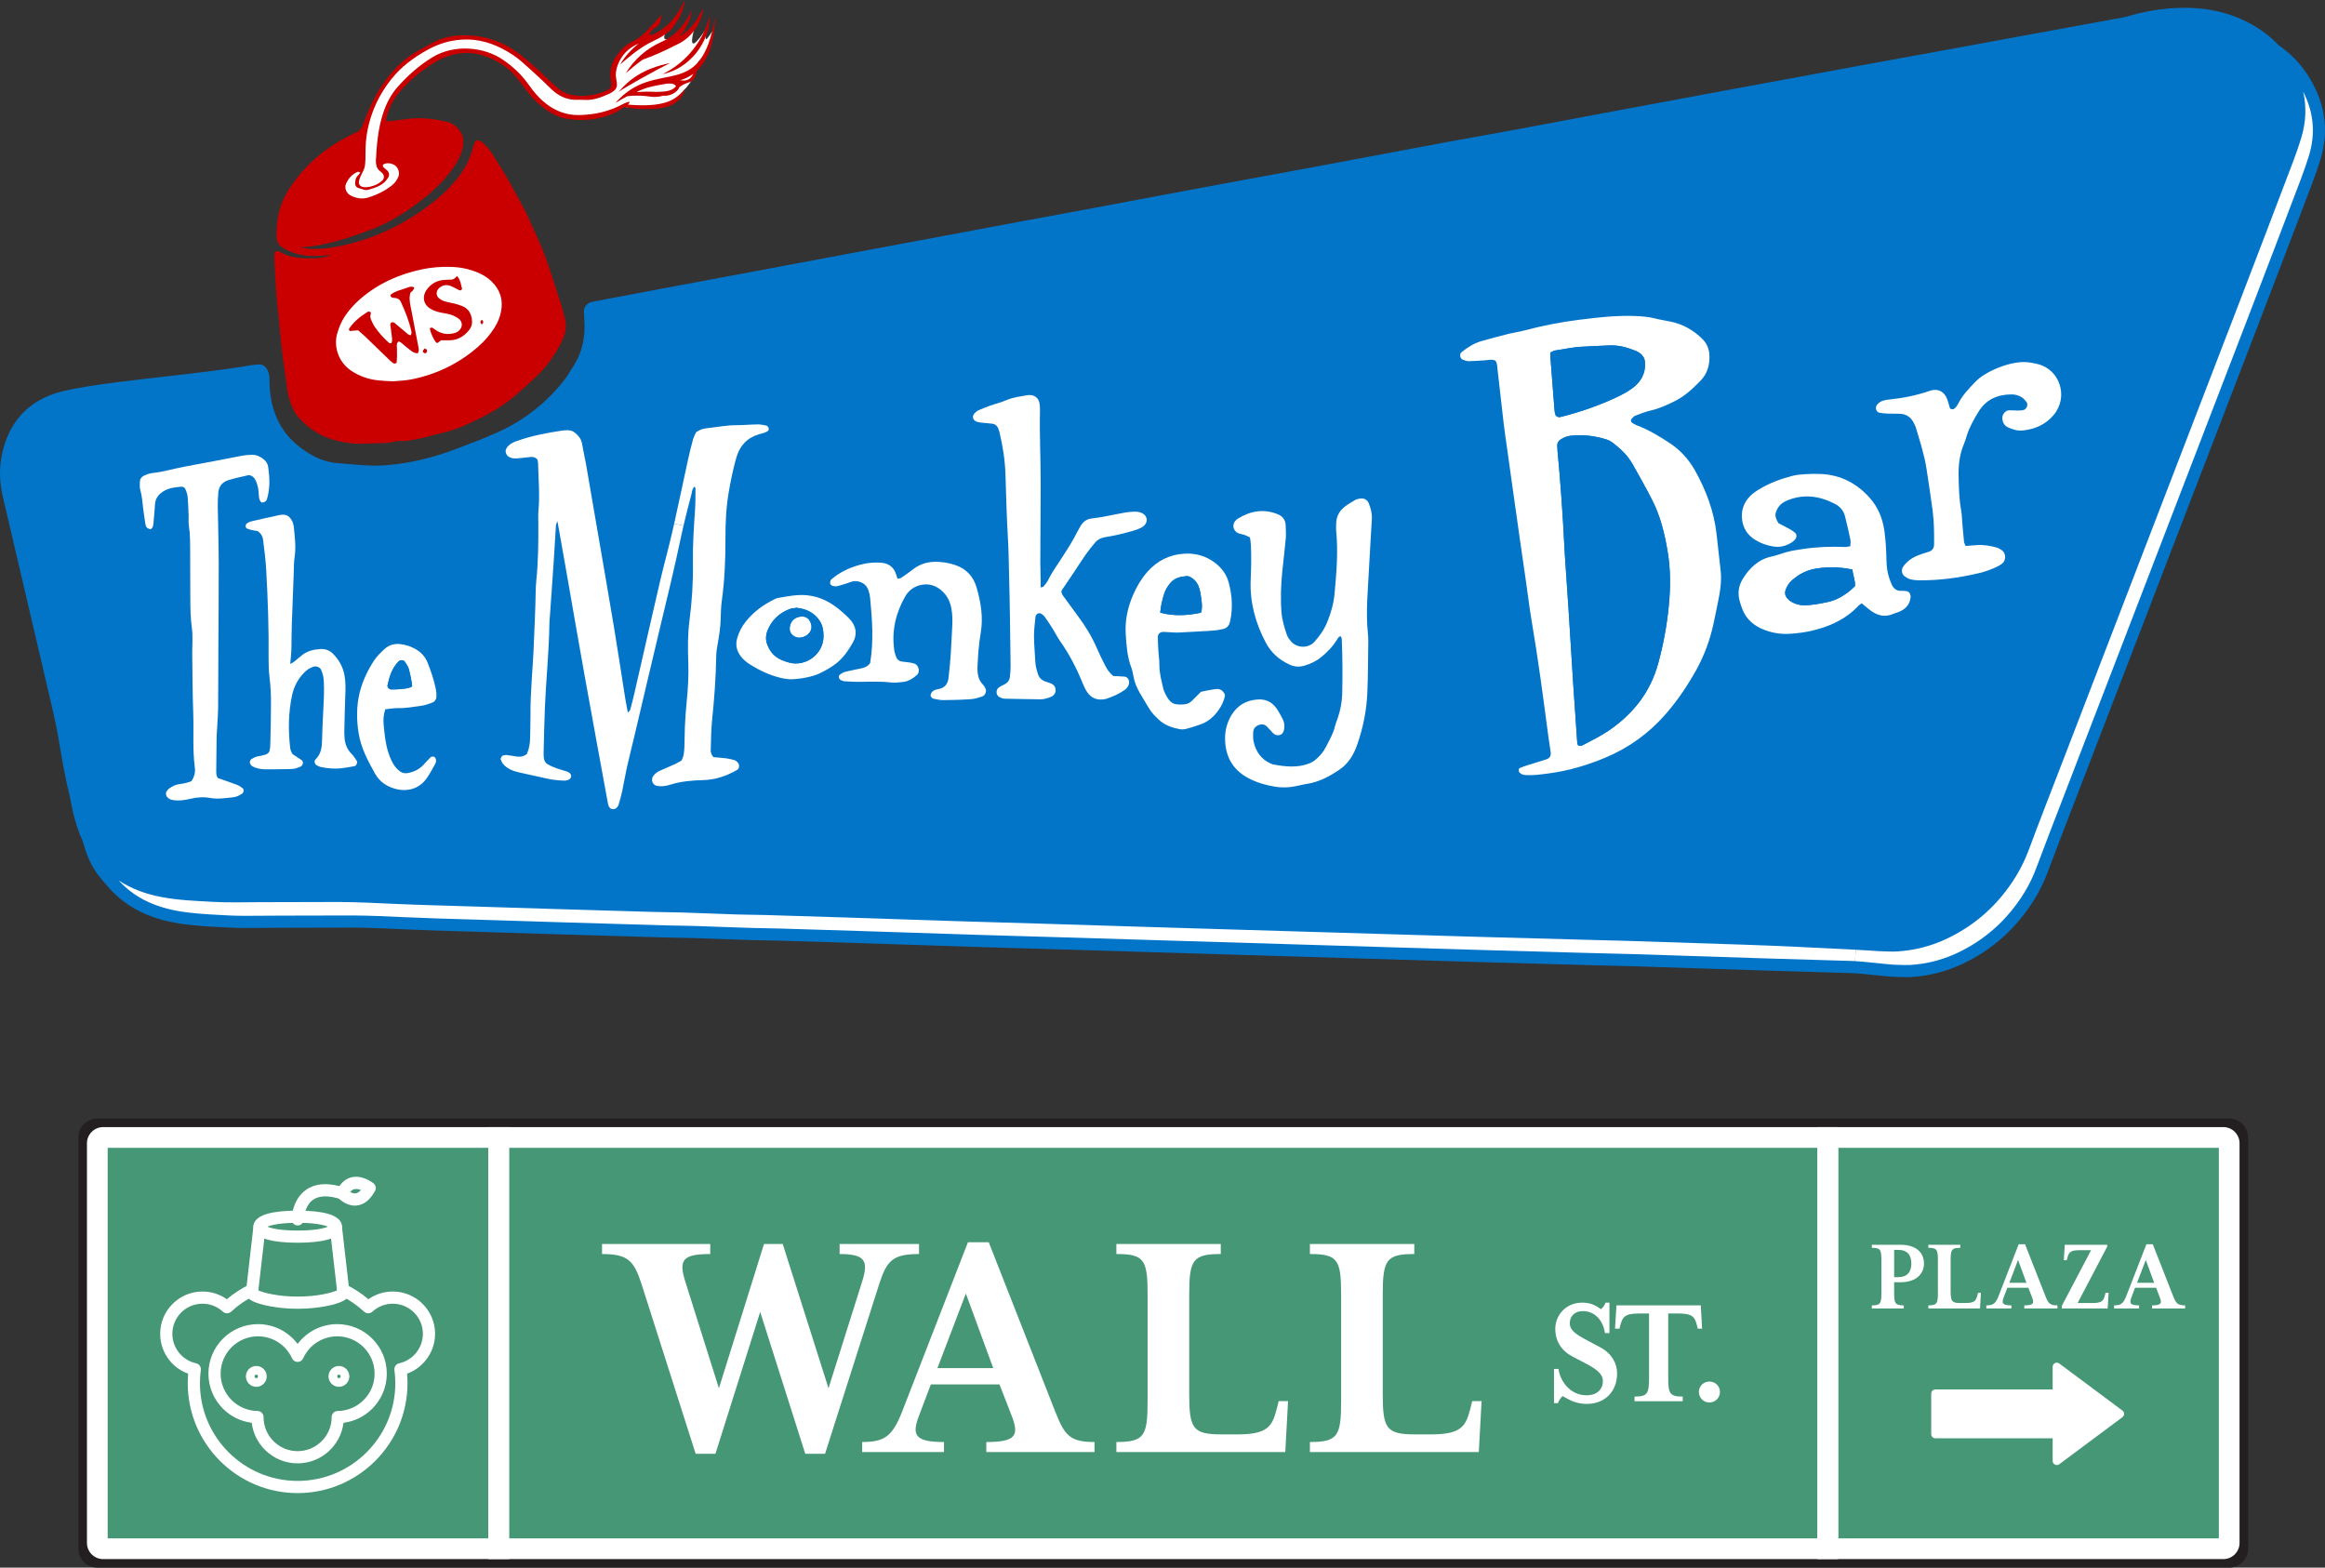 <?xml version="1.0" encoding="UTF-8"?>
<svg id="a" data-name="Layer 1" xmlns="http://www.w3.org/2000/svg" width="3840.031" height="2589.135" xmlns:xlink="http://www.w3.org/1999/xlink" viewBox="0 0 3840.031 2589.135">
  <rect x="0" y="0" width="3840.031" height="2589.135" fill="#333333" stroke="none"/>
  <defs>
    <style>
      .l {
        fill: none;
      }

      .l, .m, .n, .o, .p, .q {
        stroke-width: 0px;
      }

      .r {
        clip-path: url(#k);
      }

      .s {
        clip-path: url(#i);
      }

      .t {
        clip-path: url(#h);
      }

      .u {
        clip-path: url(#j);
      }

      .v {
        clip-path: url(#g);
      }

      .w {
        clip-path: url(#e);
      }

      .x {
        clip-path: url(#f);
      }

      .y {
        clip-path: url(#d);
      }

      .z {
        clip-path: url(#b);
      }

      .aa {
        clip-path: url(#c);
      }

      .m {
        fill: #459776;
      }

      .n {
        fill: #231f20;
      }

      .o {
        fill: #ca0000;
      }

      .p {
        fill: #fff;
      }

      .q {
        fill: #0375c9;
      }
    </style>
    <clipPath id="b">
      <rect class="l" x="129.501" y="1847.422" width="3583.525" height="741.706"/>
    </clipPath>
    <clipPath id="c">
      <rect class="l" x="264.534" y="1943.563" width="454.059" height="522.441"/>
    </clipPath>
    <clipPath id="d">
      <rect class="l" x="1.26" width="3838.764" height="1613.927"/>
    </clipPath>
    <clipPath id="e">
      <rect class="l" x="196.2" y="151.495" width="3623.825" height="1442.385"/>
    </clipPath>
    <clipPath id="f">
      <rect class="l" x="230.834" y="652.474" width="2035.034" height="684.018"/>
    </clipPath>
    <clipPath id="g">
      <rect class="l" x="2411.643" y="521.692" width="992.714" height="758.594"/>
    </clipPath>
    <clipPath id="h">
      <rect class="l" x="1.26" width="3838.764" height="1613.927"/>
    </clipPath>
    <clipPath id="i">
      <rect class="l" x="570.408" y="269.599" width="88.545" height="58.156"/>
    </clipPath>
    <clipPath id="j">
      <rect class="l" x="554.901" y="440.653" width="273.816" height="189.123"/>
    </clipPath>
    <clipPath id="k">
      <rect class="l" x="1.26" width="3838.764" height="1613.927"/>
    </clipPath>
  </defs>
  <rect class="m" x="156.992" y="1889.974" width="3521.077" height="671.422"/>
  <g class="z">
    <path class="n" d="m3681.796,2557.908H160.725v-679.258h3521.07v679.258Zm0-710.486H160.725c-17.245,0-31.227,13.983-31.227,31.227v679.258c0,17.245,13.982,31.227,31.227,31.227h3521.07c17.245,0,31.227-13.983,31.227-31.227v-679.258c0-17.245-13.983-31.227-31.227-31.227"/>
    <path class="p" d="m3672.182,2575.009h-670.409v-713.467h670.409c14.729,0,26.713,11.989,26.713,26.726v660.028c0,14.729-11.983,26.713-26.713,26.713Zm-636.2-34.209h628.704v-645.049h-628.704v645.049Z"/>
    <path class="p" d="m3035.981,2575.009H806.543v-713.465h2229.438v713.465Zm-2195.23-34.207h2161.022v-645.051H840.751v645.051Z"/>
    <path class="p" d="m840.751,2575.009H170.341c-14.729,0-26.712-11.983-26.712-26.713v-660.028c0-14.736,11.983-26.726,26.712-26.726h670.409v713.467Zm-662.913-34.209h628.705v-645.049H177.837v645.049Z"/>
    <path class="p" d="m3390.207,2257.453v37.388h-193.731c-3.77,0-6.84,3.063-6.84,6.84v66.953c0,3.77,3.07,6.833,6.84,6.833h193.731v37.388c0,5.632,6.408,8.839,10.92,5.48l104.307-77.694c3.66-2.74,3.66-8.234,0-10.975l-104.307-77.694c-4.512-3.358-10.92-.144-10.92,5.48"/>
    <path class="p" d="m3532.984,2155.959c-14.553,0-16.482-3.331-12.63-13.33l5.961-15.775h34.71l6.14,15.775c3.86,9.999,2.287,13.33-12.802,13.33v5.082h54.702v-5.082c-12.273,0-15.075-3.159-19.807-15.246l-33.665-85.737h-10.521l-33.308,85.737c-4.904,12.451-8.935,15.246-20.15,15.246v5.082h41.371v-5.082Zm11.036-75.03l13.852,37.697h-28.227l14.374-37.697Z"/>
    <path class="p" d="m3482.635,2135.274h-5.089l-.879,3.503c-2.273,8.763-4.196,13.323-20.329,13.323h-24.895l48.912-93.264v-2.981h-70.126l-1.573,25.596h4.91l.872-3.509c2.28-8.763,4.21-13.145,20.335-13.145h18.934l-48.39,92.041v4.196h75.737l1.58-25.761Z"/>
    <path class="p" d="m3322.03,2155.959c-14.553,0-16.482-3.331-12.63-13.33l5.961-15.775h34.71l6.133,15.775c3.867,9.999,2.28,13.33-12.794,13.33v5.082h54.701v-5.082c-12.273,0-15.075-3.159-19.807-15.246l-33.666-85.737h-10.521l-33.308,85.737c-4.904,12.451-8.935,15.246-20.15,15.246v5.082h41.371v-5.082Zm11.036-75.03l13.852,37.697h-28.226l14.374-37.697Z"/>
    <path class="p" d="m3271.68,2135.274h-4.739l-.872,3.503c-2.28,8.763-4.031,13.323-19.82,13.323h-8.228c-14.553,0-16.311-2.974-16.311-20.5v-50.32c0-17.533,1.93-20.349,15.954-20.349v-5.075h-52.765v5.075c14.017,0,15.775,2.816,15.775,20.349v54.166c0,17.526-1.758,20.507-15.775,20.507v5.082h85.373l1.408-25.761Z"/>
    <path class="p" d="m3144.377,2155.96c-14.024,0-15.954-2.987-15.954-20.521v-17.698h10.693c25.067,0,38.562-13.33,38.562-30.857,0-18.577-13.495-31.021-38.912-31.021h-47.154v5.068c14.017,0,15.768,2.816,15.768,20.342v54.166c0,17.533-1.751,20.521-15.768,20.521v5.082h52.765v-5.082Zm-15.954-91.684h6.669c15.246,0,21.729,8.935,21.729,22.609s-6.483,22.437-21.729,22.437h-6.669v-45.045Z"/>
  </g>
  <g>
    <path class="p" d="m2620.705,2318.706c-21.107,0-32.453-9.498-39.84-12.929-3.166,2.639-6.597,7.916-7.651,11.609h-6.597v-56.462h7.388c3.166,21.899,20.58,43.534,46.172,43.534,17.678,0,27.176-9.763,27.176-23.746,0-13.191-15.039-21.898-29.286-29.286l-21.107-11.081c-17.677-9.234-28.23-25.064-28.23-45.645,0-22.426,17.413-43.27,44.589-43.27,14.247,0,22.954,5.013,30.869,10.817,3.166-2.639,5.805-5.805,7.651-10.817h6.332v50.394h-7.388c-2.902-20.052-15.566-36.41-36.938-36.41-12.137,0-21.107,7.915-21.107,19.788,0,12.137,9.763,18.469,30.605,29.55l19.788,10.554c18.732,10.026,27.703,26.12,27.703,43.006,0,29.022-19.26,50.394-50.129,50.394Z"/>
    <path class="p" d="m2804.074,2194.437l-1.319-5.276c-3.43-13.192-6.332-19.788-30.342-19.788h-17.149v106.327c0,26.384,2.902,30.869,24.01,30.869v7.651h-79.68v-7.651c21.107,0,24.009-4.485,24.009-30.869v-106.327h-17.149c-23.745,0-26.911,6.596-30.342,19.788l-1.318,5.276h-7.388l2.374-38.521h139.308l2.11,38.521h-7.123Z"/>
    <path class="p" d="m2823.335,2316.331c-9.762,0-17.413-7.651-17.413-17.413,0-9.498,7.651-17.149,17.413-17.149,9.763,0,17.414,7.651,17.414,17.149,0,9.762-7.651,17.413-17.414,17.413Z"/>
  </g>
  <path class="p" d="m1452.03,2121.002l-89.362,280.114h-32.651l-74.468-234.288-73.895,234.288h-32.651l-89.361-280.114c-12.603-38.952-22.34-49.836-65.303-49.836v-16.612h178.723v16.612c-45.254,0-52.127,9.738-41.817,43.535l56.138,178.15,74.468-238.298h30.933l75.614,238.298,56.137-178.15c9.738-32.079,4.583-43.535-37.807-43.535v-16.612h131.178v16.612c-43.535,0-53.273,10.884-65.875,49.836Z"/>
  <path class="p" d="m1629.027,2398.252v-16.612c49.263,0,54.419-10.884,41.816-43.535l-20.049-51.555h-113.42l-19.476,51.555c-12.603,32.651-6.301,43.535,41.244,43.535v16.612h-135.188v-16.612c36.661,0,49.836-9.165,65.875-49.836l108.838-280.114h34.37l109.983,280.114c15.466,39.525,24.632,49.836,64.73,49.836v16.612h-178.723Zm-33.797-261.783l-46.972,123.158h92.226l-45.253-123.158Z"/>
  <path class="p" d="m2122.807,2398.252h-278.969v-16.612c45.827,0,51.555-9.738,51.555-67.021v-177.005c0-57.283-5.728-66.448-51.555-66.448v-16.612h172.422v16.612c-45.826,0-52.127,9.165-52.127,66.448v164.402c0,57.283,5.728,67.021,53.272,67.021h26.924c51.555,0,57.282-14.895,64.729-43.535l2.864-11.457h15.466l-4.582,84.206Z"/>
  <path class="p" d="m2442.44,2398.252h-278.969v-16.612c45.826,0,51.555-9.738,51.555-67.021v-177.005c0-57.283-5.729-66.448-51.555-66.448v-16.612h172.422v16.612c-45.826,0-52.127,9.165-52.127,66.448v164.402c0,57.283,5.728,67.021,53.272,67.021h26.924c51.555,0,57.282-14.895,64.729-43.535l2.864-11.457h15.466l-4.582,84.206Z"/>
  <g class="aa">
    <path class="p" d="m491.559,2466.006c-100.061,0-181.465-81.408-181.465-181.473,0-5.185.227-10.465.678-15.777-11.87-4.269-22.5-11.75-30.546-21.62-10.124-12.417-15.699-28.109-15.699-44.185,0-38.539,31.356-69.893,69.899-69.893,14.515,0,28.496,4.471,40.208,12.733,11.498-9.701,24.142-17.915,37.688-24.473,5.006-2.425,11.026-.331,13.449,4.675,2.423,5.005.33,11.026-4.675,13.449-14.361,6.952-27.581,16-39.293,26.893-3.853,3.585-9.815,3.595-13.684.028-9.205-8.492-21.17-13.169-33.692-13.169-27.439,0-49.764,22.32-49.764,49.756,0,23.294,16.46,43.749,39.139,48.637,5.118,1.103,8.536,5.943,7.864,11.135-.952,7.352-1.435,14.69-1.435,21.811,0,88.961,72.372,161.336,161.33,161.336,88.961,0,161.337-72.375,161.337-161.336,0-7.133-.485-14.469-1.44-21.803-.676-5.186,2.731-10.026,7.842-11.139,22.694-4.939,39.166-25.396,39.166-48.641,0-27.436-22.327-49.756-49.771-49.756-12.476,0-24.445,4.682-33.703,13.184-3.867,3.554-9.816,3.534-13.663-.039-11.657-10.831-24.796-19.849-39.054-26.8-4.998-2.438-7.074-8.464-4.637-13.462,2.438-4.999,8.463-7.074,13.462-4.638,13.431,6.549,25.978,14.725,37.401,24.362,11.741-8.27,25.719-12.744,40.193-12.744,38.546,0,69.906,31.354,69.906,69.893,0,29.569-18.98,55.926-46.248,65.788.453,5.312.681,10.597.681,15.794,0,100.064-81.408,181.473-181.473,181.473Zm-.007-49.132c-20.395,0-39.57-7.948-53.994-22.38-12.183-12.176-19.745-27.757-21.804-44.611-18.089-2.264-34.81-10.467-47.832-23.622-15.264-15.419-23.669-35.854-23.669-57.544,0-45.098,36.723-81.788,81.863-81.788,26.019,0,50.178,12.422,65.436,32.713,15.258-20.291,39.417-32.713,65.436-32.713,45.136,0,81.856,36.69,81.856,81.788,0,21.687-8.416,42.123-23.698,57.544h0c-13.059,13.177-29.768,21.383-47.805,23.631-4.663,37.701-36.874,66.982-75.789,66.982Zm-65.436-209.809c-34.036,0-61.727,27.656-61.727,61.651,0,33.632,27.353,61.295,60.973,61.666,5.517.061,9.957,4.55,9.957,10.067,0,15.049,5.852,29.186,16.478,39.806,10.624,10.63,24.741,16.481,39.755,16.481,31.007,0,56.233-25.25,56.233-56.287,0-5.523,4.45-10.016,9.973-10.067,16.243-.154,31.546-6.652,43.085-18.296h0c11.521-11.625,17.865-27.027,17.865-43.37,0-33.995-27.688-61.651-61.721-61.651-24.219,0-46.301,14.277-56.256,36.373-1.626,3.61-5.219,5.933-9.179,5.933h0c-3.96,0-7.553-2.322-9.179-5.933-9.955-22.096-32.037-36.373-56.256-36.373Zm181.878,112.108h.01-.01Z"/>
    <path class="p" d="m559.791,2290.474c-9.494,0-17.217-7.724-17.217-17.218s7.724-17.218,17.217-17.218,17.217,7.724,17.217,17.218-7.723,17.218-17.217,17.218Zm0-20.137c-1.61,0-2.919,1.31-2.919,2.919s1.309,2.919,2.919,2.919c1.609,0,2.918-1.31,2.918-2.919s-1.309-2.919-2.918-2.919Z"/>
    <path class="p" d="m423.315,2290.474c-9.494,0-17.217-7.724-17.217-17.218s7.723-17.218,17.217-17.218,17.217,7.724,17.217,17.218-7.724,17.218-17.217,17.218Zm0-20.137c-1.609,0-2.918,1.31-2.918,2.919s1.309,2.919,2.918,2.919c1.61,0,2.919-1.31,2.919-2.919s-1.309-2.919-2.919-2.919Z"/>
    <path class="p" d="m491.661,2052.494c-20.879,0-37.655-1.749-49.862-5.199-10.579-2.989-23.189-9.114-23.189-21.317s12.61-18.328,23.189-21.317c12.207-3.45,28.983-5.199,49.862-5.199,20.885,0,37.664,1.749,49.871,5.199,10.578,2.989,23.188,9.114,23.188,21.317s-12.609,18.328-23.188,21.317c-12.208,3.45-28.986,5.199-49.871,5.199Zm-49.991-26.517c6.292,2.721,21.19,6.38,49.991,6.38,28.808,0,43.708-3.659,49.999-6.38-6.291-2.721-21.191-6.38-49.999-6.38-28.801,0-43.699,3.659-49.991,6.38Zm103.528,2.136h.01-.01Z"/>
    <path class="p" d="m491.669,2161.594c-19.612,0-39.432-2.231-55.808-6.284-20.862-5.162-29.764-11.262-29.764-20.397,0-.384.022-.768.065-1.149l12.513-108.936c.635-5.522,5.628-9.48,11.151-8.853,5.524.634,9.488,5.627,8.854,11.151l-11.956,104.078c8.076,3.762,32.444,10.253,64.944,10.253,32.495,0,56.86-6.491,64.937-10.253l-11.955-104.079c-.634-5.523,3.33-10.517,8.854-11.15,5.52-.635,10.517,3.328,11.151,8.854l12.513,108.936c.043.381.065.765.065,1.148,0,9.135-8.902,15.235-29.765,20.397-16.376,4.053-36.193,6.284-55.799,6.284Z"/>
    <path class="p" d="m491.668,2023.945c-.058,0-.115-.001-.172-.002-5.543-.093-9.968-4.63-9.898-10.173.017-1.306.671-32.155,23.612-48.477,15.981-11.37,37.895-12.539,65.132-3.473,5.276,1.756,8.129,7.456,6.374,12.732-1.755,5.275-7.456,8.131-12.732,6.373-20.739-6.9-36.553-6.664-47.007.708-14.613,10.307-15.24,32.213-15.245,32.433-.115,5.485-4.598,9.878-10.063,9.878Z"/>
    <path class="p" d="m586.028,1991.204c-15.585,0-26.799-11.994-28.105-13.454-2.644-2.953-3.308-7.184-1.697-10.806,6.84-15.378,16.884-20.71,24.104-22.475,17.965-4.396,34.677,8.389,36.524,9.86,3.843,3.063,4.914,8.454,2.532,12.753-8.06,14.549-18.143,22.601-29.969,23.932-1.15.129-2.282.189-3.39.189Zm-7.587-22.555c2.604,1.528,5.737,2.714,8.793,2.348,3.311-.397,6.326-2.628,8.909-5.512-3.524-1.419-7.548-2.325-11.081-1.443-2.421.604-4.635,2.146-6.621,4.607Z"/>
  </g>
  <g class="y">
    <path class="q" d="m3809.49,120.986c-12.211-18.192-27.574-33.562-46.495-46.611-14.134-15.13-30.877-27.306-49.653-37.12-30.87-16.139-64.007-23.556-98.531-24.298-31.468-.666-62.531,3.516-92.968,11.778-4.698,1.271-9.306,2.946-14.072,3.853-15.04,2.898-30.136,5.494-45.204,8.248-42.449,7.767-84.905,15.535-127.362,23.33-41.769,7.657-83.532,15.37-125.301,23.014-41.09,7.527-82.193,14.944-123.276,22.492-42.449,7.788-84.885,15.693-127.334,23.529-33.549,6.188-67.105,12.307-100.646,18.522-41.763,7.733-83.498,15.542-125.253,23.309-34.215,6.366-68.437,12.698-102.645,19.113-39.688,7.431-79.349,15.068-119.052,22.396-41.076,7.589-82.227,14.779-123.303,22.375-51.343,9.491-102.645,19.23-153.96,28.851-25.995,4.876-51.989,9.793-78.004,14.608-41.076,7.603-82.165,15.102-123.248,22.698-32.855,6.064-65.71,12.176-98.565,18.337-41.728,7.815-83.443,15.761-125.185,23.55-40.382,7.527-80.799,14.882-121.181,22.409-41.749,7.767-83.477,15.679-125.219,23.481-40.375,7.555-80.764,15.027-121.14,22.574-41.742,7.809-83.477,15.679-125.219,23.508-41.055,7.699-82.103,15.384-123.166,23.069-33.528,6.277-67.07,12.492-100.598,18.783-36.262,6.813-72.516,13.687-108.764,20.548-2.733.515-5.501.968-8.152,1.779-7.005,2.136-11.668,8.344-11.593,15.645.062,4.869.611,9.738.865,14.614,1.367,25.651-2.713,50.1-16.393,72.296-5.48,8.894-10.659,18.083-17.066,26.276-29.765,38.054-67.063,66.802-110.996,86.54-22.203,9.979-45.073,18.529-67.853,27.162-36.619,13.873-74.254,23.329-113.461,26.64-30.156,2.541-59.804-1.806-89.631-4.114-.687-.055-1.346-.371-2.033-.481-18.323-3.084-34.126-11.799-48.953-22.444-27.286-19.587-43.947-46.055-50.581-79.013-2.5-12.389-3.2-24.889-3.365-37.457-.076-5.734-1.36-11.057-4.485-15.864-2.836-4.361-6.785-7.218-12.08-6.998-5.549.227-11.139.735-16.592,1.737-66.411,12.225-214.314,24.504-280.69,36.9-11.62,2.177-23.337,4.258-34.668,7.548-43.981,12.733-73.8,40.794-88.367,84.384-9.505,28.446-10.425,57.462-3.661,86.677,4.87,21.05,9.848,42.078,14.766,63.107,21.29,90.956,42.628,181.905,63.815,272.882,4.43,19.01,8.956,38.033,12.321,57.242,5.879,33.652,11.098,67.407,19.518,100.55,1.202,4.725,1.903,9.574,2.816,14.36,3.145,16.462,7.328,32.649,13.268,48.342,1.511,3.983,3.235,7.822,5.075,11.606,2.314,8.502,4.903,16.544,7.808,24.222,5.721,15.109,13.124,27.862,22.616,38.974,3.138,3.667,6.263,7.335,9.34,11.057,27.024,32.725,63.451,53.067,111.346,62.194,25.04,4.759,50.553,6.147,75.229,7.486l11.318.625c18.845,1.085,37.91.893,56.35.707,7.177-.076,14.347-.151,21.517-.151,6.057,0,22.746-.062,42.401-.124,34.675-.117,78.498-.261,89.198-.199,27.45.185,55.429,1.463,82.467,2.699l6.978.316c32.162,1.463,64.852,2.424,96.464,3.345l37.381,1.133c41.797,1.326,83.594,2.63,125.391,3.894,56.425,1.703,112.843,3.379,169.275,5,7.252.206,14.511.316,21.764.426,8.063.13,16.126.254,24.181.515,15.59.495,31.173,1.064,46.755,1.635,15.755.57,31.516,1.14,47.264,1.648,8.097.254,16.194.385,24.291.508,7.245.11,14.477.213,21.723.419,43.864,1.284,87.742,2.63,131.613,4.045l86.512,2.85c36.626,1.222,73.251,2.445,109.877,3.606,25.383.804,50.78,1.525,76.17,2.253,19.195.543,38.39,1.092,57.586,1.676l621.075,18.797c31.88.961,63.78,1.923,95.667,2.823,53.905,1.532,107.816,2.994,161.735,4.457l48.946,1.264c9.869.234,19.731.453,29.6.762l87.673,2.878c37.635,1.243,75.277,2.486,112.926,3.681,31.344.982,62.696,1.902,94.046,2.83l58.499,1.731c3.956.124,7.912.364,11.854.742,13.248,1.271,26.475,2.582,39.029,3.825l14.024,1.353c3.688.082,7.177.233,10.556.378,4.766.199,9.361.398,13.928.398,2.445,0,4.876-.055,7.321-.199,29.971-1.71,58.966-9.107,86.183-21.984,49.578-23.439,89.576-59.619,118.901-107.514,8.523-13.9,15.617-28.59,21.695-44.922,13.337-35.74,27.334-71.939,40.87-106.937l96.107-249.525c70.47-183.045,140.946-366.083,211.347-549.156,29.538-76.781,58.808-153.665,88.044-230.57,5.508-14.477,10.034-27.608,13.852-40.155,14.937-49.049,7.142-96.821-23.172-141.976"/>
  </g>
  <g class="w">
    <path class="p" d="m3072.715,1588.013c-2.891-.254-5.845-.446-8.729-.639l.9-18.749c18.873,1.023,32.677,1.799,36.976,2.246,11.49.254,21.317,1.154,31.008.577,28.762-1.669,56.302-8.667,82.433-21.056,48.665-22.979,86.602-57.84,114.657-103.682,8.351-13.674,15.219-28.055,20.864-43.143,18.234-49.049,37.305-97.707,56.116-146.502,97.384-253.075,194.906-506.144,292.235-759.219,29.531-76.781,58.801-153.692,88.017-230.542,4.945-13.028,9.566-26.194,13.605-39.544,8.09-26.516,8.736-51.872,3.276-76.266,17.396,34.215,20.61,68.945,9.436,105.667-3.722,12.073-8.083,24.785-13.413,38.844-29.215,76.843-58.485,153.754-88.016,230.474-70.428,183.1-140.857,366.132-211.347,549.163l-96.107,249.477c-13.543,35.115-27.608,71.328-40.959,107.212-5.583,15.088-12.135,28.632-19.964,41.412-27.285,44.551-64.46,78.127-110.426,99.891-24.841,11.751-51.357,18.557-78.773,20.095-6.03.323-12.128.062-19.257-.192-3.468-.192-7.129-.323-10.144-.385l-13.289-1.284c-12.582-1.284-25.809-2.569-39.098-3.853"/>
    <path class="p" d="m290.833,1504.041c-40.252-7.706-71.259-24.071-94.63-49.757,20.933,13.742,44.75,22.409,70.49,27.285,28.123,5.391,56.817,6.36,85.256,7.96,25.678,1.477,51.556.515,77.296.515,16.695,0,114.917-.385,131.675-.323,29.978.261,59.9,1.669,89.816,3.084,44.551,1.992,89.17,3.015,133.728,4.43,41.79,1.346,83.587,2.63,125.377,3.915,56.432,1.669,112.802,3.406,169.234,5.007,15.343.453,30.685.453,45.966.9,31.392,1.03,62.723,2.314,94.046,3.338,15.349.453,30.623.453,45.972.9,43.912,1.284,87.756,2.637,131.668,4.045,65.422,2.122,130.906,4.368,196.389,6.483,44.551,1.415,89.17,2.568,133.728,3.921,51.549,1.538,103.036,3.207,154.592,4.814,48.788,1.477,97.515,2.953,146.31,4.43,44.551,1.284,89.109,2.63,133.721,3.976,48.733,1.415,97.521,2.891,146.248,4.368,45.258,1.346,90.585,2.761,135.85,4.045,63.362,1.799,126.792,3.468,190.153,5.199,16.757.453,33.453.707,50.141,1.284,66.898,2.122,133.728,4.43,200.619,6.552,37.367,1.154,128.275,5.391,180.401,8.214l-.9,18.749c-1.477-.069-2.953-.13-4.43-.192l-58.485-1.738c-31.324-.9-62.723-1.792-94.046-2.823-37.621-1.154-75.243-2.438-112.864-3.661l-87.701-2.891c-9.944-.316-19.834-.508-29.785-.769l-48.857-1.216c-53.925-1.477-107.851-2.953-161.714-4.498-31.907-.9-63.753-1.861-95.661-2.823l-621.061-18.811c-19.195-.577-38.39-1.092-57.586-1.669-25.424-.707-50.787-1.415-76.142-2.246-36.591-1.154-73.189-2.376-109.842-3.599l-86.547-2.823c-43.844-1.415-87.756-2.761-131.668-4.045-7.321-.192-14.642-.323-21.956-.446-8.028-.13-15.988-.261-23.948-.515-15.727-.515-31.461-1.092-47.188-1.607-15.665-.577-31.262-1.154-46.865-1.669-8.152-.254-16.373-.385-24.525-.515-7.19-.124-14.312-.192-21.503-.385-56.432-1.669-112.802-3.338-169.234-5.007-41.79-1.284-83.587-2.568-125.315-3.915l-37.491-1.154c-31.523-.9-64.138-1.861-96.107-3.338l-6.998-.261c-27.224-1.284-55.402-2.569-83.264-2.761-10.659-.062-54.633.069-89.37.192-19.642.069-36.268.13-42.305.13-7.252,0-14.511.062-21.764.131-18.042.192-36.783.385-54.955-.646l-11.428-.639c-24.01-1.284-48.857-2.637-72.544-7.129"/>
  </g>
  <g class="x">
    <path class="p" d="m2260.466,830.783c3.53,8.413,5.845,17.204,5.329,26.386-1.538,27.862-3.406,55.663-4.814,83.525-1.738,34.792-5.329,69.591-1.8,104.451.446,4.876.769,9.759.707,14.635-.385,27.862-.385,55.793-1.538,83.656-1.16,29.401-6.874,58.101-16.565,85.895-1.607,4.622-3.406,9.244-5.59,13.55-5.714,11.359-13.289,21.118-24.071,28.377-16.304,11.036-33.254,20.219-53.094,23.302-9.629,1.477-19.065,4.43-28.693,5.391-8.282.838-16.826.577-24.978-.769-15.15-2.438-29.916-6.806-43.589-14.058-23.371-12.458-36.145-31.976-38.136-58.485-1.284-16.503,1.861-31.846,10.597-46.034,10.013-16.112,24.648-24.202,43.267-25.356,12.774-.838,23.309,4.107,30.692,14.573,3.976,5.645,7.252,11.874,10.46,18.035,2.568,5.075,3.276,10.659,2.314,16.311-.769,4.368-2.631,8.214-6.936,9.69-4.237,1.353-8.282.192-11.49-3.077-3.338-3.53-6.552-7.259-9.951-10.659-3.853-3.853-8.413-4.752-13.481-2.761-5.714,2.184-9.244,6.229-9.313,12.52-.124,4.814-.385,9.883.646,14.573,3.592,16.496,12.197,29.469,28.185,36.529,1.284.577,2.569,1.284,3.915,1.538,20.033,3.599,40.059,6.098,59.77-1.607,3.784-1.477,7.513-3.722,10.659-6.353,6.998-5.844,12.904-12.843,17.011-20.995,5.714-11.105,12.135-21.956,15.02-34.407,1.092-4.691,3.145-9.182,4.691-13.866,4.169-12.588,6.737-25.424,7.122-38.844.776-29.978.515-59.962-.639-89.946-.062-1.861-.838-3.722-1.284-5.453-3.853-.13-5.007,2.699-6.421,5.007-6.93,11.428-16.05,20.933-26.448,29.339-8.282,6.744-17.787,11.105-27.801,14.058-8.214,2.507-16.496,1.799-24.463-1.861-17.073-7.829-30.362-19.642-39.16-36.268-16.949-32.038-26.255-65.937-24.971-102.466.323-9.759.831-19.518.9-29.27.123-9.759-.131-19.518-.515-29.277-.131-4.107-.961-8.221-1.538-12.774-3.214-1.477-6.298-3.084-9.443-4.237-3.269-1.161-6.868-1.415-10.013-2.761-8.536-3.599-10.59-14.45-4.169-20.864.962-.968,1.923-1.992,3.077-2.761,20.741-12.843,42.436-17.08,65.806-7.898,8.667,3.338,13.543,9.498,13.735,19.003.131,6.93.776,13.928.192,20.864-1.669,18.749-4.038,37.429-5.906,56.109-2.177,22.279-3.015,44.558-1.154,66.898,1.03,12.52,4.814,24.586,8.798,36.461,1.284,3.853,3.915,7.452,6.545,10.597,10.597,12.389,29.407,11.682,38.974,1.092,8.921-9.89,16.434-20.802,21.441-33.192,5.968-14.896,10.398-30.307,11.874-46.419,3.084-34.091,6.037-68.114,2.761-102.336-.515-4.814-.254-9.752-.062-14.635.515-11.167,5.645-20.095,14.312-26.77,5.522-4.237,11.558-7.767,17.595-11.236,2.376-1.284,5.329-1.669,8.021-2.054,6.099-.9,11.297,1.992,13.612,7.383"/>
    <path class="p" d="m2029.41,962.265c5.714,21.18,6.936,42.559,2.253,64.069-1.415,6.614-5.075,11.428-12.197,12.712-4.753.831-9.567,1.992-14.381,2.308-19.456,1.284-38.905,2.376-58.424,3.338-4.814.261-9.697-.254-14.573-.446-3.468-.13-6.936-.577-10.398-.577-5.714-.062-9.443,3.276-9.375,8.798.062,7.637.446,15.274.962,22.917.446,7.637,1.731,15.281,1.607,22.918-.192,13.42,3.53,26.132,6.483,39.036.577,2.692,1.669,5.322,2.885,7.767,8.351,16.688,13.227,19.388,31.138,18.296,5.075-.323,9.436-2.184,13.035-5.714,4.945-4.883,9.821-9.821,15.15-15.15,7.96-1.545,16.05-3.468,24.332-4.43,6.676-.838,12.328,1.669,15.404,10.013-1.731,9.821-5.776,17.781-11.105,25.232-7.898,11.043-17.849,19.449-31.008,23.625-6.613,2.115-13.158,4.56-19.902,6.291-3.976,1.03-8.406,1.923-12.328,1.154-12.321-2.376-24.325-6.16-33.961-14.827-6.737-6.099-13.158-12.458-17.719-20.479-4.876-8.413-10.205-16.565-15.02-25.101-4.752-8.475-8.605-17.403-10.274-27.224-.769-4.752-1.799-9.628-3.468-14.189-6.799-17.842-8.083-36.653-9.244-55.402-1.408-22.663,3.338-44.427,12.389-65.099,5.845-13.419,13.227-26.001,22.986-37.168,16.434-18.879,37.237-29.147,61.954-30.499,17.719-.961,34.6,3.599,49.173,14.381,11.496,8.475,19.841,19.326,23.625,33.453m-45.835,49.688c2.63-8.09,1.477-15.665.446-23.179-1.085-7.575-1.861-15.212-5.199-22.272-2.823-5.844-6.93-10.405-12.643-13.358-1.861-.9-3.983-1.861-5.906-1.669-10.597.838-20.61,3.022-27.801,12.005-3.914,4.945-7.321,10.082-9.306,16.119-3.214,9.883-5.783,19.896-6.936,32.292,23.625,6.291,45.389,4.622,67.345.062"/>
    <path class="q" d="m1984.024,988.777c1.03,7.513,2.184,15.088-.446,23.179-21.956,4.553-43.72,6.222-67.345-.069,1.154-12.389,3.722-22.403,6.93-32.292,1.992-6.03,5.391-11.167,9.313-16.112,7.19-8.99,17.204-11.174,27.794-12.005,1.93-.192,4.045.769,5.906,1.669,5.714,2.953,9.821,7.513,12.65,13.351,3.338,7.067,4.107,14.704,5.199,22.279"/>
    <path class="p" d="m1893.567,855.821c1.669,5.391-1.607,11.943-8.152,15.411-3.66,1.923-7.575,3.461-11.558,4.684-16.05,4.752-32.292,8.729-48.788,11.297-6.552,1.092-12.005,3.722-16.18,8.667-5.391,6.36-10.659,12.905-15.473,19.71-6.806,9.697-13.097,19.772-19.71,29.593-6.93,10.405-13.996,20.741-20.479,30.369-.508,4.876,1.93,7.513,3.921,10.274,7.767,10.72,15.535,21.441,23.494,32.1,12.52,16.75,23.371,34.6,31.585,53.987,3.791,8.99,8.221,17.657,12.65,26.386,3.145,6.167,6.607,12.266,13.997,18.234,6.291.323,12.451.453,18.68,1.03,4.752.385,8.09,5.838,7.252,10.851-.769,4.43-3.015,7.891-6.421,10.398-9.629,7.129-20.48,11.812-31.777,15.535-.639.192-1.346.323-2.054.385-12.197,2.314-22.087-1.477-29.016-11.744-3.084-4.56-5.46-9.759-7.513-14.896-10.013-24.655-22.148-48.088-37.559-69.783-4.361-6.298-7.699-13.289-11.744-19.779-4.045-6.483-8.351-12.836-12.712-19.127-1.161-1.738-2.699-3.276-4.368-4.498-2.246-1.669-5.007-3.015-7.637-1.477-1.607.968-3.468,2.891-3.661,4.56-1.154,11.043-2.63,22.21-2.568,33.253.062,13.935,1.607,27.862,2.184,41.797.323,7.06,2.308,13.735,4.361,20.349,1.799,5.652,5.59,9.567,11.112,11.812,3.853,1.538,7.96,2.438,11.744,4.237,3.983,1.992,6.167,5.522,6.359,10.082.254,4.746-2.891,9.436-7.575,11.359-5.844,2.445-11.812,4.237-18.234,4.114-19.518-.323-39.036-.515-58.554-1.03-2.63-.062-5.453-1.154-7.891-2.308-6.552-2.96-6.806-12.073-2.122-15.734,3.214-2.569,7.259-4.045,10.851-6.099,4.56-2.569,7.383-6.483,7.96-11.62.707-6.229,1.222-12.52,1.154-18.742-.701-51.618-1.154-103.174-2.63-154.785-.446-18.041-.639-36.145-1.731-54.248-2.122-35.506-2.953-71.005-4.107-106.573-.707-23.817-4.437-47.12-9.951-70.236-.515-2.053-1.161-4.045-1.93-5.968-1.731-4.107-4.752-7.06-9.182-7.767-5.453-.838-11.036-.9-16.558-1.607-3.468-.385-6.998-.769-10.212-1.992-6.806-2.692-7.383-9.052-3.399-13.481,1.861-2.053,4.107-3.976,6.545-5.068,6.36-2.829,12.843-5.398,19.388-7.767,8.543-3.022,17.465-5.014,25.685-8.605,11.682-5.199,24.133-6.552,36.461-8.729,1.353-.261,2.761-.13,4.176-.13,6.929.062,13.612,5.329,14.958,12.327.769,4.107,1.154,8.344,1.03,12.451-.968,41.151,1.216,82.303,1.154,123.392-.069,42.566-.385,85.064-.646,127.63-.062,13.866.838,27.67.577,41.859,2.376-.707,4.176-.707,4.883-1.607,2.63-3.207,5.453-6.421,7.252-10.082,5.46-11.359,12.65-21.633,19.58-32.1,10.721-16.304,21.317-32.738,30.046-50.203,1.284-2.5,2.63-4.938,4.107-7.314,4.176-6.875,9.828-11.558,18.234-12.458,18.749-2.053,37.045-6.675,55.533-9.883,4.814-.838,9.697-1.161,14.573-1.415,2.761-.13,5.652,0,8.282.639,5.652,1.353,10.467,4.114,12.328,10.082"/>
    <path class="p" d="m1402.571,1021.58c11.558,11.689,13.996,26.001,5.714,40.259-7.252,12.643-15.727,24.909-27.347,34.023-8.152,6.421-17.526,11.428-26.839,16.112-11.49,5.783-34.73,10.212-50.395,9.889-2.569-.385-8.859-.9-14.896-2.438-17.719-4.368-34.153-12.005-49.557-21.702-4.691-2.953-9.244-6.421-12.973-10.466-8.468-9.244-12.321-20.026-8.859-32.738,2.83-10.274,7.582-19.449,14.189-27.732,12.843-16.18,29.023-28.055,47.442-36.983,1.868-.9,3.853-1.923,5.845-2.246,10.981-1.731,22.025-4.045,33.061-4.684,22.409-1.415,42.82,5.199,60.93,18.165,8.475,6.099,16.304,13.159,23.687,20.541m-42.436,30.177c.192-8.921-1.03-18.165-6.099-26.001-8.859-13.804-22.21-20.157-38.198-21.894-4.176.707-8.475.707-12.266,2.253-16.819,6.737-29.147,18.357-35.946,35.369-2.953,7.321-3.276,14.958-.646,22.409,4.107,11.552,11.49,20.479,22.856,25.617,4.368,1.985,8.99,3.592,13.674,4.876,27.347,7.252,56.109-14.12,56.624-42.628"/>
    <path class="p" d="m1396.087,1109.536c8.798-2.246,17.719-3.791,26.578-5.652,5.583-1.154,10.59-3.399,14.443-8.537,6.229-37.045,3.338-72.413,0-107.857-.385-4.107-1.346-8.214-2.63-12.197-2.63-7.829-8.09-12.774-16.18-14.766-4.169-1.023-8.152-1.092-12.259.385-7.191,2.637-14.512,4.945-21.894,6.936-2.569.707-5.583.577-8.214,0-1.738-.385-3.983-1.923-4.691-3.53-.639-1.538.192-3.853.577-5.776.13-.584.776-1.161,1.284-1.607,13.419-11.558,29.023-19.065,45.972-23.755,6.03-1.669,12.259-3.015,18.419-3.592,6.936-.584,13.996-.776,20.802.192,9.505,1.346,16.757,6.607,20.61,15.789,1.284,3.214,2.184,6.552,3.468,10.274,2.246-.515,4.492-.515,5.968-1.477,6.359-4.299,12.774-8.605,18.749-13.351,13.22-10.597,28.116-14.257,44.935-12.904,9.182.7,17.911,2.369,26.454,5.391,17.719,6.291,29.208,18.68,34.407,36.591,7.252,24.909,11.366,50.011,6.744,76.273-3.084,17.781-4.306,35.946-5.137,54.056-.577,11.682.9,22.21,9.436,30.877,1.415,1.477,2.376,3.399,3.4,5.199,2.829,4.622.192,12.135-5.199,13.866-5.906,1.861-12.005,3.983-18.165,4.368-15.281,1.092-30.623,1.477-45.966,1.607-5.46.062-10.981-1.415-16.434-2.376-2.314-.453-5.137-4.107-4.56-6.229.446-1.861,1.408-3.915,2.761-5.329,3.077-3.084,7.314-3.722,11.428-4.56,9.498-2.053,14.25-8.667,15.342-17.65,1.731-13.804,2.823-27.739,3.853-41.605.961-14.635,1.477-29.27,2.308-43.844.646-9.828.385-19.587-1.284-29.215-1.985-12.005-7.191-22.403-16.689-30.493-9.628-8.221-20.802-11.49-33.061-9.052-11.366,2.308-20.672,8.859-26.454,18.873-15.727,27.347-22.663,56.755-18.357,88.339.515,4.107,1.923,8.152,3.338,12.067,1.538,4.176,4.814,6.744,9.306,7.383,4.114.584,8.283.9,12.458,1.545,2.692.385,5.453.961,8.09,1.799,7.506,2.308,10.075,13.928,4.299,18.934-6.998,5.975-14.573,10.851-24.078,11.558-5.583.385-11.167,1.477-16.627.831-17.396-2.054-34.792-1.408-52.195-1.154-9.052.192-18.103-.446-27.155-.961-1.923-.131-3.853-1.284-5.776-2.122-3.084-1.284-4.107-6.93-1.477-8.729,2.891-1.861,5.844-4.045,9.052-4.814"/>
    <path class="p" d="m1339.527,1030.378c2.053,6.744-.062,12.328-4.752,16.95-4.107,4.045-9.498,5.391-14.25,5.906-8.283.323-16.05-6.483-16.242-13.866-.385-14.573,10.851-22.148,22.471-20.995,6.806.639,10.782,5.522,12.774,12.005"/>
    <path class="q" d="m1339.525,1030.378c-1.985-6.483-5.968-11.366-12.774-12.005-11.62-1.154-22.856,6.421-22.471,20.995.192,7.383,7.96,14.189,16.242,13.866,4.752-.515,10.144-1.861,14.257-5.906,4.684-4.622,6.799-10.205,4.746-16.95m14.512-4.622c5.068,7.829,6.291,17.08,6.099,26.001-.515,28.501-29.277,49.88-56.624,42.628-4.684-1.284-9.306-2.891-13.674-4.876-11.366-5.137-18.749-14.065-22.856-25.617-2.63-7.451-2.308-15.088.646-22.409,6.806-17.011,19.127-28.631,35.946-35.369,3.791-1.545,8.09-1.545,12.266-2.253,15.988,1.738,29.339,8.09,38.198,21.894"/>
    <path class="p" d="m1265.891,702.962c1.538.385,3.145,2.63,3.722,4.368.577,1.923-.323,4.107-2.376,5.199-1.792.961-3.722,1.861-5.645,2.5-2.637.9-5.398,1.353-8.09,2.184-19.648,5.906-31.846,19.071-37.367,38.713-5.329,18.872-9.306,37.944-12.582,57.201-4.368,25.555-5.453,51.295-5.391,77.104.13,34.222-1.346,68.306-6.037,102.267-1.346,9.635-1.477,19.518-1.799,29.277-.446,13.935-2.369,27.732-4.938,41.474-1.284,6.806-2.376,13.804-2.445,20.672-.577,35.63-3.269,71.067-6.93,106.443-1.669,15.919-1.545,32.038-2.122,48.088-.124,3.461.069,6.991,4.368,12.067,6.545.577,13.481,1.03,20.349,1.861,4.814.646,9.635,1.669,14.319,3.015,1.861.515,3.53,2.122,5.068,3.468,3.791,3.338,3.537,10.466-.577,12.774-17.204,9.828-35.499,16.242-55.464,16.757-18.879.515-37.559,1.992-55.725,7.836-6.614,2.115-13.612,2.953-20.672,1.861-7.452-1.154-11.112-9.697-6.806-16.119,2.823-4.237,6.737-7.06,11.236-9.052,8.214-3.722,16.627-7.122,24.841-10.913,3.791-1.731,7.321-3.976,10.659-5.776,4.299-7.445,4.492-15.219,4.876-22.794.515-11.167.323-22.341.838-33.446.639-13.227,1.415-26.516,2.823-39.675,2.246-22.21,3.599-44.427,2.761-66.768-.9-23.048-.961-45.966,1.992-68.952,4.045-31.131,6.16-62.462,5.652-93.854-.515-30.046,1.6-59.962,3.592-89.885.707-11.105.515-22.341.646-33.446.062-1.284-.776-2.569-1.161-3.853-4.491,3.214-4.43,8.543-5.583,13.035-4.492,17.204-9.052,34.345-13.035,51.68l-15.404-3.468c7.767-34.538,14.896-69.268,22.471-103.874,2.568-11.62,5.329-23.11,8.475-34.538,1.216-4.622,3.654-8.921,5.13-12.389,6.229-4.56,12.458-6.291,18.557-6.868,15.919-1.545,31.715-4.945,47.827-4.883,11.881,0,23.694-1.154,35.568-1.284,4.752,0,9.697.9,14.381,1.992"/>
    <path class="p" d="m1089.215,1040.457c-13.866,57.586-27.224,115.364-40.897,173.018-4.299,18.295-8.983,36.529-13.097,54.887-2.884,12.904-4.938,26.001-7.699,38.974-1.545,7.445-3.853,14.766-5.975,22.148-.323,1.284-1.346,2.369-2.184,3.53-1.731,2.5-4.299,3.592-7.122,3.468-2.953-.13-5.329-1.868-6.614-4.498-.9-1.799-1.346-3.915-1.731-5.968-12.781-69.913-25.685-139.888-38.267-209.871-10.59-59.001-20.734-118.063-31.07-177.125-4.43-25.294-8.99-50.649-13.866-78.196-1.353,3.599-2.314,5.137-2.445,6.682-1.346,20.864-2.5,41.79-3.915,62.654-1.923,28.508-3.976,57.009-5.968,85.579-.323,4.876-.9,9.697-.961,14.573-.646,46.096-5.522,91.931-7.452,137.897-1.023,25.108-1.477,50.21-2.115,75.311-.069,2.823.124,5.583.385,8.344.385,4.491,2.63,8.214,6.291,10.398,4.752,2.761,9.951,4.883,15.15,6.806,5.199,1.93,10.659,3.214,15.919,4.945,1.992.707,4.114,1.538,5.522,3.015,1.284,1.353,2.438,3.66,2.246,5.398-.192,1.731-1.669,3.976-3.269,4.814-2.314,1.284-5.206,2.115-7.836,2.053-11.167-.192-22.21-1.669-33.123-4.306-14.189-3.399-28.57-6.099-42.82-9.498-9.567-2.246-18.687-5.906-25.362-13.674-1.731-1.992-2.761-4.691-3.853-7.19-.831-1.93,1.669-6.421,3.599-6.806,2.053-.385,4.169-1.03,6.16-.838,5.522.646,11.043,1.737,16.565,2.568,5.652.776,11.105.13,16.757-4.237,3.661-8.083,5.391-17.458,5.391-27.347.062-11.874.707-23.755.577-35.568-.385-40.506,4.237-80.757,5.652-121.208,1.023-27.155,2.5-54.31,2.884-81.533.13-6.93.385-13.928,1.092-20.864,3.214-31.324,3.53-62.654,3.338-94.046,0-6.998-.446-13.996.192-20.933,2.445-26.516,0-52.964-.639-79.48-.062-1.985-.838-4.045-1.222-5.714-3.461-3.53-7.314-4.361-11.744-3.784-7.575.9-15.219,1.799-22.856,2.308-2.699.261-5.59-.124-8.221-.831-4.169-1.154-7.575-3.66-8.99-7.96-1.477-4.498.453-8.159,3.345-11.366,3.915-4.299,9.052-6.545,14.312-8.475,24.332-8.729,49.626-13.612,75.112-17.334,3.468-.515,6.998-.577,10.466-.515,4.299.069,8.028,1.738,11.366,4.56,5.453,4.622,9.69,9.759,10.975,17.204,1.992,11.62,4.752,23.179,6.806,34.861,5.329,30.238,10.398,60.477,15.603,90.716,10.144,59.062,20.541,118.125,30.362,177.256,6.552,39.222,12.389,78.512,18.618,117.74,1.222,7.575,2.761,15.088,4.368,23.817,1.792-1.923,3.468-3.015,3.853-4.43,2.569-9.374,5.068-18.811,7.19-28.309,14.058-61.184,27.794-122.369,42.051-183.485,6.483-27.801,14.251-55.34,20.603-83.202.961-4.169,1.93-8.344,2.83-12.582l15.404,3.468c-1.346,5.776-2.63,11.552-3.853,17.334-10.851,51.872-23.494,103.359-35.822,154.846"/>
    <path class="p" d="m719.042,1261.173c-4.368,7.898-8.605,15.988-13.742,23.433-12.966,18.941-33.384,23.694-53.541,17.911-13.674-3.915-25.101-11.812-32.354-24.779-11.558-20.734-22.794-41.605-26.839-65.422-3.853-22.856-4.045-45.835,1.477-68.437,4.752-19.127,13.165-36.783,23.886-53.156,4.491-6.868,10.721-12.774,16.819-18.488,7.513-6.998,16.627-9.697,27.024-8.344,8.413,1.154,16.311,3.53,23.694,7.637,9.498,5.268,16.565,12.52,20.672,22.725,5.714,14.257,10.59,28.762,13.674,43.789.838,4.045,1.154,8.282,1.03,12.451-.192,4.43-2.569,8.221-6.682,9.821-5.838,2.314-11.874,4.43-17.973,5.268-13.097,1.799-26.132,4.299-39.482,3.983-6.16-.13-12.389,1.154-20.287,1.923-3.338,9.567-3.468,18.041-2.699,26.193,1.353,14.512,2.83,29.147,7.067,43.274,2.884,9.368,6.414,18.419,12.582,26.187,2.115,2.699,4.752,5.137,7.575,7.067,3.468,2.376,7.513,3.399,11.943,2.692,9.883-1.669,18.618-5.645,25.678-12.836,4.368-4.498,8.406-9.374,12.966-13.612,1.154-1.03,4.299-1.154,5.776-.385,1.477.769,2.569,3.207,2.83,5.068.254,1.93-.131,4.306-1.092,6.037m-40.382-126.215c.577-.192.961-.838,2.053-1.861-.962-9.052-3.015-18.426-5.329-27.67-1.092-4.491-4.299-8.537-6.806-12.582-1.792-2.761-6.998-3.276-9.175-1.222-.515.453-1.161.769-1.607,1.284-10.336,10.913-14.704,24.655-17.719,38.844-.707,3.145,2.63,6.93,6.099,6.93,10.913-.131,21.894-.131,32.484-3.722"/>
    <path class="q" d="m657.795,1092.908c.446-.515,1.092-.838,1.607-1.284,2.184-2.053,7.383-1.538,9.175,1.222,2.507,4.045,5.714,8.09,6.806,12.582,2.314,9.244,4.368,18.618,5.329,27.67-1.092,1.023-1.477,1.669-2.053,1.861-10.59,3.592-21.571,3.592-32.484,3.722-3.468,0-6.806-3.784-6.099-6.929,3.015-14.189,7.383-27.931,17.719-38.844"/>
    <path class="p" d="m414.929,861.084c15.603-3.661,31.2-7.06,46.865-10.466,1.992-.446,4.176-.577,6.229-.508,5.261.062,9.244,2.5,12.259,6.737,2.891,4.107,4.56,8.667,5.007,13.612,1.607,16.627,3.853,33.192,1.284,50.011-1.346,8.859-1.154,18.041-1.477,27.093-1.023,26.448-1.985,52.895-2.953,79.35-.062,1.415-.192,2.823-.192,4.169-.192,6.998-.385,13.935-.446,20.933-.131,7.637.062,15.343-.323,22.979-.323,6.875-1.154,13.742-1.861,21.64,2.761-1.545,4.622-2.314,6.098-3.53,4.883-3.853,9.567-8.09,14.512-11.881,8.729-6.483,18.934-8.667,29.462-9.244,8.028-.515,15.219,2.246,20.802,7.96,10.013,10.212,16.695,22.341,19.003,36.529,1.607,9.628,1.607,19.388,1.222,29.146-.9,20.225-1.222,40.382-1.738,60.608-.062,4.169.069,8.344.391,12.52.831,10.013,4.107,18.872,11.49,26.193,3.4,3.338,5.968,7.575,8.667,11.62,1.669,2.438-.577,8.214-3.406,8.729-7.445,1.415-15.02,2.823-22.595,3.661-11.174,1.154-22.279.124-33.253-2.122-2.637-.577-5.075-2.053-7.513-3.269-2.122-1.092-3.53-5.652-2.507-7.39.323-.577.515-1.277,1.03-1.793,9.374-8.928,10.782-20.164,10.975-32.484.453-23.694,2.122-47.319,3.022-71.005.316-8.344.192-16.695-.13-25.04-.254-6.998-1.799-13.804-4.814-20.225-1.538-3.269-7.06-5.707-10.659-4.876-7.06,1.607-12.643,5.583-17.588,10.721-9.89,10.336-16.373,22.725-19.326,36.529-6.291,28.824-6.483,58.039-3.207,87.309.192,2.06,1.023,4.045,1.731,6.037.453,1.284,1.222,2.507,1.992,3.983,4.945,3.269,10.205,6.614,15.342,10.205,3.338,2.376,2.184,8.667-1.731,10.467-5.075,2.308-10.405,4.045-16.05,4.169-13.935.261-27.862.577-41.797.453-7.706,0-15.342-1.415-22.21-5.075-1.607-.831-2.761-3.015-3.599-4.814-1.023-2.308.453-6.099,2.699-7.252,3.015-1.607,6.16-3.53,9.436-4.107,21.702-3.921,20.864-4.821,21.51-25.617.639-20.864.893-41.797.961-62.723.062-13.935-.577-27.8-2.314-41.728-1.284-10.274-1.669-20.802-1.6-31.269.508-49.496-1.222-98.929-4.045-148.363-.9-15.988-3.145-31.907-5.013-47.765-.639-5.714-3.145-10.659-8.983-14.766-2.376-.446-5.783-.838-9.182-1.538-2.699-.646-5.268-1.607-7.898-2.445-1.861-.639-3.4-3.207-2.823-5.007.446-1.216.831-2.823,1.799-3.468,2.308-1.47,4.814-3.015,7.445-3.592"/>
    <path class="p" d="m440.738,824.876c-.385,1.284-1.284,2.699-2.314,3.338-1.6.962-3.592,1.731-5.453,1.861-1.03,0-2.507-1.284-3.145-2.376-.961-1.793-1.738-3.853-1.992-5.838-.515-4.114-.515-8.351-1.03-12.458-.831-6.291-2.5-12.328-5.583-17.849-2.438-4.361-7.445-7.507-12.135-6.483-10.844,2.438-21.764,4.814-32.354,8.09-9.374,2.953-15.15,9.89-16.112,19.965-.707,7.575-1.03,15.281-.968,22.924.453,31.392,1.545,62.785,1.607,94.177.13,45.327-.385,90.647-.577,135.974-.192,34.153-.13,68.375-.446,102.528-.13,11.812-1.161,23.625-1.738,35.499-.254,4.883-.707,9.697-.769,14.573-.254,17.465-.446,34.86-.577,52.325-.062,4.876-.323,9.821,2.699,13.928,10.652,3.729,21.18,7.259,31.585,11.174,3.207,1.154,6.03,3.399,8.921,5.261,2.823,1.868,2.507,7.067-.323,9.12-4.622,3.276-9.629,5.645-15.274,6.229-12.458,1.216-24.786,3.399-37.498,1.085-11.043-1.985-22.148-1.216-33.192,1.477-9.498,2.253-19.195,3.599-29.016,1.868-3.53-.646-6.545-2.122-8.99-4.883-2.246-2.5-2.761-6.93-.701-9.628,1.216-1.607,2.5-3.468,4.107-4.56,5.199-3.592,10.782-6.483,17.204-7.19,6.936-.831,13.674-2.376,19.456-4.814,5.068-7.321,6.607-14.766,5.645-22.533-3.915-29.916-1.607-59.962-2.63-89.878-1.222-32.807-1.222-65.546-1.669-98.353-.13-6.936.385-13.935.385-20.933-.062-6.93.062-13.996-.9-20.864-2.246-15.919-2.569-31.969-2.63-48.019-.069-25.101-.13-50.203-.261-75.304-.062-15.343.261-30.692-2.115-45.904-.9-5.46-.254-11.174-.446-16.757-.453-10.398-.707-20.864-1.607-31.33-.385-4.045-1.93-8.021-3.468-11.874-1.03-2.699-3.722-4.883-6.483-4.622-10.336.9-20.741,1.8-29.984,7.575-8.152,5.068-13.481,11.751-13.996,21.826-.577,10.466-1.669,20.864-2.562,31.269-.192,2.053-.515,4.169-1.353,6.03-.769,1.93-2.376,3.853-4.684,3.345-1.861-.391-3.915-1.477-5.137-2.891-1.222-1.477-1.923-3.722-2.184-5.714-1.346-8.221-2.376-16.565-3.53-24.847-1.346-10.336-1.861-20.802-4.752-30.946-1.346-4.553-.9-9.69-.707-14.505.261-4.498,3.276-7.898,7.19-9.567,4.43-1.992,9.182-3.722,13.935-4.176,18.103-1.861,35.437-7.445,53.287-10.59,31.585-5.652,62.977-12.067,94.438-17.973,5.453-1.03,11.105-1.477,16.627-1.477,7.252-.069,13.481,3.077,19.065,7.506,3.983,3.214,6.614,7.513,7.321,12.389,2.5,18.042,3.4,36.083-2.184,53.802"/>
  </g>
  <g class="v">
    <path class="p" d="m3366.49,601.591c34.922,8.798,50.91,53.479,25.232,84.04-13.097,15.535-30.815,23.364-51.103,25.356-8.667.831-16.627-1.731-24.202-5.199-6.167-2.891-9.052-8.413-9.313-15.281-.192-6.291,5.137-12.65,11.236-12.843,4.876-.192,9.697.323,14.573.385,2.761,0,5.584-.192,8.282-.639,5.584-.9,9.182-8.344,6.099-12.966-1.923-2.83-4.299-5.522-6.998-7.513-5.199-3.791-11.366-5.522-17.719-5.522-23.179-.062-42.305,8.221-54.763,28.508-7.637,12.451-14.827,25.225-19.326,39.29-1.408,4.684-2.761,9.436-4.684,13.866-7.321,17.011-9.306,34.984-8.921,53.218.316,18.811.831,37.621,4.169,56.24,1.353,7.513,1.415,15.212,2.054,22.856.838,9.759,1.669,19.449,2.699,29.147.192,1.992,1.284,3.784,2.569,7.19,6.998-.577,12.52-.9,18.103-1.415,11.297-1.023,22.21,1.154,33.061,3.915,3.214.838,6.359,2.761,9.12,4.814,6.868,5.268,6.737,16.757-.069,21.963-2.246,1.669-4.622,3.207-7.06,4.43-10.013,4.938-20.479,8.66-31.392,11.229-32.677,7.774-65.738,12.135-99.383,11.812-4.814-.062-9.69-.7-14.381-1.985-3.207-.9-6.291-2.953-8.983-5.007-4.56-3.406-5.329-10.597-2.314-15.157,6.037-9.052,14.635-14.889,24.394-18.934,5.783-2.438,11.812-4.176,17.849-5.975,6.229-1.923,8.99-6.16,9.052-12.389.192-18.811,0-37.553-2.438-56.302-3.022-22.794-6.614-45.519-10.013-68.244-3.537-23.563-11.112-45.966-17.719-68.691-.584-1.992-1.676-3.791-2.569-5.714-4.691-10.466-12.52-16.434-24.27-16.695-6.93-.124-13.928-.062-20.864-.316-4.176-.192-8.344-.646-12.389-1.415-5.652-1.092-7.575-8.859-3.722-13.42,2.823-3.338,6.353-5.522,10.398-6.676,3.338-.961,6.868-1.477,10.274-1.799,22.272-2.246,44.104-6.675,65.291-13.928,1.284-.453,2.63-.9,3.976-1.223,12.135-2.823,20.864,3.145,25.17,13.42,2.115,5.068,3.269,10.59,5.007,15.857.707,2.246,5.391,2.891,7.19,1.092,1.023-.961,2.115-1.799,3.015-2.891,1.284-1.669,2.568-3.338,3.468-5.199,6.806-14.058,17.719-25.04,28.247-36.083,17.142-18.034,56.556-33.384,81.472-32.8,7.699.124,15.15,1.731,22.595,3.592"/>
    <path class="p" d="m3148.727,976.261c5.007.769,7.444,5.645,6.744,10.975-1.669,12.65-9.443,19.71-20.679,23.886-2.63.961-5.391,1.6-7.891,2.754-12.781,5.652-24.593,3.345-35.63-4.299-5.652-3.976-10.851-8.667-16.441-13.159-1.669,1.216-3.592,2.184-4.938,3.66-21.317,22.787-48.28,34.922-78.065,41.79-11.558,2.63-23.309,4.107-35.183,4.883-14.189.961-27.993-1.092-41.151-5.906-17.657-6.421-31.585-17.595-38.267-36.021-1.408-3.976-2.761-7.891-3.915-11.936-3.53-12.781-2.054-25.04,4.814-36.275,11.236-18.426,25.809-32.738,47.957-37.491,7.836-1.738,15.281-4.491,22.986-6.806.323-.13.707-.192,1.023-.323,9.374-2.692,19.003-3.915,28.638-5.391,22.917-3.468,45.773-4.176,68.821-3.207,2.568.124,5.261-.838,8.536-1.415.062-4.045.769-7.513.062-10.782-2.692-12.904-5.645-25.809-8.921-38.652-2.376-9.244-8.221-16.05-16.695-20.418-25.418-13.097-51.487-16.75-78.642-5.645-1.284.515-2.5,1.154-3.722,1.792-7.252,3.599-11.943,9.375-14.766,16.888-2.568,6.675.13,12.197,3.853,18.872,5.837,3.022,12.643,6.421,19.326,10.144,3.015,1.669,5.776,3.791,8.468,5.975,2.445,1.985,2.699,7.06.646,9.567-1.346,1.6-2.568,3.4-4.237,4.622-4.945,3.53-10.205,6.099-15.665,7.506-5.714,1.415-11.682,1.669-17.911.577-10.398-1.792-19.964-5.199-29.146-10.913-12.197-7.575-19.257-18.488-21.317-32.031-2.246-15.157,2.122-29.146,13.165-40.19,4.43-4.368,9.629-8.09,15.02-11.297,16.819-10.082,35.122-16.95,54.056-21.894,7.321-1.93,15.088-2.568,22.725-3.022,8.351-.577,16.757-.639,25.101-.254,32.361,1.477,58.939,15.219,80.38,39.16,13.866,15.473,21.441,33.899,24.394,54.509,2.314,15.981,3.022,31.969,3.468,47.957.192,8.475.9,16.757,3.015,24.909,1.353,5.329,3.276,10.59,5.522,15.665,3.022,6.868,7.967,11.236,16.18,10.782,2.761-.192,5.583.062,8.282.453m-84.871-8.413c.515-8.921-3.399-17.334-4.368-27.155-22.08-5.007-47.889-4.691-65.93-.453-12.582,2.953-23.24,9.12-32.938,17.334-5.453,4.622-9.367,10.274-11.551,17.08-1.607,5.068-.515,9.759,2.953,13.674,1.799,2.054,3.915,3.983,6.291,5.391,6.676,3.915,13.928,6.037,21.826,5.975,14.058-.192,27.739-3.022,41.282-6.037,14.511-3.276,31.777-14.573,42.436-25.809"/>
    <path class="q" d="m3059.49,940.692c.962,9.821,4.876,18.234,4.368,27.155-10.658,11.236-27.931,22.533-42.436,25.809-13.55,3.015-27.224,5.844-41.282,6.037-7.898.062-15.15-2.053-21.826-5.975-2.376-1.408-4.498-3.338-6.291-5.391-3.468-3.915-4.56-8.598-2.96-13.674,2.184-6.806,6.105-12.451,11.558-17.073,9.697-8.221,20.349-14.381,32.937-17.334,18.035-4.237,43.844-4.56,65.93.446"/>
    <path class="p" d="m2841.793,941.849c2.115,18.296-.9,36.145-4.629,53.925-2.369,11.62-4.622,23.24-7.191,34.799-5.837,26.702-15.212,52.195-28.501,76.135-14.319,25.617-30.561,49.887-49.88,72.097-27.993,32.23-61.507,56.432-100.797,72.805-29.785,12.389-60.347,21.441-92.378,25.678-13.227,1.731-26.193,3.784-39.551,2.699-3.53-.323-6.675-1.415-9.244-4.114-1.731-1.792-1.669-6.483.446-7.314,3.853-1.607,7.706-3.145,11.62-4.368,10.659-3.4,21.379-6.421,31.907-9.951,6.49-2.184,8.413-5.906,7.383-13.035-1.023-7.637-2.369-15.15-3.399-22.787-8.475-64.261-16.888-128.529-27.801-192.468-3.66-21.317-6.16-42.758-9.244-64.199-3.468-24.14-7.06-48.28-10.467-72.42-3.654-25.548-7.252-51.103-10.844-76.651-3.406-24.14-6.806-48.342-10.144-72.482-1.93-13.804-4.045-27.608-5.652-41.412-3.53-29.785-6.737-59.578-10.144-89.425-.515-4.752-.254-9.828-3.722-13.996-6.037-2.376-12.266-.515-18.488-.192-8.351.446-16.695,1.284-25.04,1.346-3.338.062-6.806-1.222-9.951-2.438-4.684-1.8-6.037-9.244-2.246-12.328,9.821-7.898,20.349-14.766,32.615-18.296,14.697-4.176,29.531-8.152,44.359-11.881,8.798-2.177,17.849-3.338,26.578-5.714,29.662-7.829,59.77-13.866,90.201-17.65,32.484-4.045,65.099-7.898,98.03-6.037,9.059.515,18.042,1.284,26.901,3.599,8.736,2.246,17.719,3.53,26.578,5.391,20.418,4.237,37.814,14.058,52.517,28.632,7.767,7.637,11.558,17.334,11.751,28.247.385,15.212-3.599,29.208-14.381,40.32-12.588,12.966-25.555,25.356-42.181,33.768-13.158,6.737-26.255,12.582-40.636,15.919-8.798,2.054-17.272,5.391-25.678,8.667-2.376.9-4.176,3.468-6.037,5.453-1.222,1.284-.769,4.821.577,5.652,2.376,1.477,4.622,3.207,7.129,4.176,20.411,7.575,39.029,18.68,56.94,30.747,16.888,11.428,30.499,26.578,40.513,44.496,18.165,32.546,31.138,67.022,35.437,104.259,2.376,20.095,4.43,40.252,6.744,60.347m-85.647,59.509c3.084-30.685,3.145-61.308-2.053-91.739-4.876-28.954-11.943-57.455-25.356-83.779-10.082-19.903-21.187-39.29-32.038-58.74-7.637-13.612-18.488-24.463-30.623-33.961-3.784-3.022-8.09-5.844-12.643-7.259-19.456-6.099-39.421-8.536-59.838-6.16-5.714.639-10.782,2.953-15.535,5.838-3.791,2.314-6.16,5.714-6.099,10.274,0,2.823.192,5.584.446,8.413,5.137,53.41,8.798,107.02,11.497,160.691.124,3.461.385,6.93.577,10.398,2.115,31.33,4.361,62.661,6.353,93.991,2.63,40.314,5.007,80.757,7.575,121.078,2.122,32.031,4.368,64.069,6.614,96.038.062,1.353.769,2.637,1.346,4.622,4.306,1.607,6.936.069,9.251-1.154,13.481-7.252,27.409-13.866,40.121-22.402,40.636-27.416,69.783-63.561,82.948-111.71,8.475-31.008,14.312-62.4,17.458-94.438m-61.116-359.449c15.088-10.659,23.433-25.294,21.764-44.489-.515-5.906-3.599-10.528-8.152-13.996-2.122-1.669-4.691-3.015-7.259-4.045-13.605-5.46-27.67-9.436-42.497-8.921-15.281.446-30.493,1.538-45.773,2.184-15.342.639-30.238,4.23-45.389,6.353-1.923.323-3.722,1.731-7.06,3.276,0,3.269-.131,5.329,0,7.314,2.184,28.446,4.361,56.816,6.614,85.194.254,3.468.577,6.998,1.669,10.212.508,1.6,2.692,3.269,4.361,3.722,1.861.577,4.176,0,6.167-.515,30.362-7.705,59.831-17.98,88.271-31.008,9.436-4.368,18.811-9.313,27.285-15.281"/>
    <path class="q" d="m2754.094,909.619c5.199,30.431,5.137,61.054,2.054,91.739-3.145,32.038-8.99,63.43-17.458,94.438-13.165,48.15-42.312,84.294-82.948,111.71-12.712,8.537-26.647,15.15-40.128,22.403-2.308,1.222-4.938,2.761-9.244,1.154-.577-1.985-1.284-3.269-1.346-4.622-2.246-31.969-4.491-64.007-6.614-96.038-2.568-40.32-4.945-80.764-7.575-121.085-1.992-31.324-4.237-62.654-6.353-93.985-.192-3.468-.453-6.936-.577-10.398-2.699-53.671-6.359-107.28-11.496-160.691-.254-2.829-.446-5.59-.446-8.413-.069-4.56,2.308-7.96,6.099-10.274,4.752-2.884,9.821-5.199,15.535-5.837,20.418-2.376,40.382.062,59.832,6.16,4.56,1.415,8.859,4.237,12.65,7.252,12.135,9.505,22.979,20.356,30.623,33.961,10.851,19.456,21.956,38.844,32.038,58.747,13.412,26.324,20.479,54.825,25.356,83.779"/>
    <path class="q" d="m2716.794,597.419c1.669,19.195-6.675,33.83-21.764,44.489-8.475,5.975-17.849,10.913-27.285,15.281-28.439,13.035-57.909,23.302-88.271,31.008-1.992.515-4.306,1.092-6.167.515-1.669-.453-3.853-2.122-4.361-3.722-1.092-3.214-1.415-6.744-1.669-10.212-2.253-28.371-4.43-56.748-6.614-85.187-.13-1.991,0-4.045,0-7.321,3.338-1.538,5.137-2.953,7.06-3.276,15.15-2.115,30.046-5.714,45.389-6.353,15.281-.646,30.493-1.737,45.773-2.184,14.834-.515,28.892,3.468,42.498,8.921,2.568,1.03,5.137,2.376,7.259,4.045,4.56,3.468,7.637,8.09,8.152,13.996"/>
  </g>
  <g class="t">
    <path class="p" d="m1168.798,43.755c-44.42,68.245-17.156-10.048-20.761-4.176-14.086,20.013-47.044,48.699-18.364,5.913-14.786,17.698-44.874,32.086-27.388,2.5-5.817,1.998-33.906,14.518-39.647,16.469-11.373,3.86-16.668,4.958-25.932,14.12-9.024,8.928-15.816,15.713-20.397,27.203-2.507,6.284-.24,12.554-2.342,18.996-1.119,3.427-.137,19.552-.034,20.239-11.593,12.211-42.971,23.707-76.891,12.698-4.031-2.259-12.424-5.055-16.235-7.671-8.571-5.886-29.689-30.431-34.366-33.927-25.053-18.68-42.319-38.253-72.626-47.154-26.825-7.884-64.728-9.237-79.082-3.729-13.838,5.316-34.188,15.212-46.172,24.126-11.613,8.64-24.621,15.844-34.194,26.606-20.397,22.897-37.882,47.16-46.529,76.96-4.89,16.881-7.218,34.428-9.031,51.872-1.216,11.675,5.274,33.02-2.747,42.704-4.608,5.556-8.179,10.789-4.34,17.348,3.427,5.865,12.135,7.294,18.797,5.007,5.961-2.047,9.271-3.516,15.233-5.563,8.2-2.809,11.4-11.675,10.81-15.432-.501-3.214-4.512-7.046-8.159-9.677-2.081-1.504-3.214-4.011-2.747-6.538,2.541-13.667-.082-32.409,1.875-45.76,4.073-27.649,10.824-53.905,28.034-76.177,15.693-20.328,47.724-44.743,71.39-55.718,11.703-5.426,24.167-9.642,37.038-10.343,10.734-.584,24.154-.714,36.262,4.224,6.538,2.665,14.422,5.364,20.795,8.337,7.067,3.303,17.362,10.048,23.577,14.683,10.652,7.939,13.433,15.789,21.963,23.707,2.273,2.108,4.073,4.842,4.45,7.925.687,5.57,5.144,8.598,11.181,12.705,4.567,3.097,4.752,5.254,8.942,9.004-.508,4.56,14.01,12.389,17.829,15.514,12.527,10.267,57.153,12.767,62.551,12.389,3.551-.378,44.784-6.799,58.472-17.437,10.899,4.285,29.991,1.504,41.776.24,13.117-1.401,24.339-2.967,36.31-8.681,11.668-5.57,31.598-27.656,36.845-39.29,5.618-12.465,4.849-11.263,8.118-24.538.137-.529.158-1.071.234-1.614,1.264-1.071,2.527-2.129,3.633-3.345,11.764-12.898,16.592-29.627,20.315-46.274,1.889-8.454-20.438,37.944-8.44-8.447"/>
    <path class="o" d="m1021.735,151.856c10.157-7.863,64.639-37.766,85.009-47.765-45.54,9.306-68.725,28.336-85.009,47.765"/>
    <path class="o" d="m1092.012,69.385c-24.003,10.597-44.887,29.085-58.492,51.556,9.155-8.015,18.351-15.548,27.945-22.416,20.067-7.04,38.961-16.002,58.073-25.692,12.005-5.625,22.107-14.834,29.497-25.884,1.442-1.683,2.5-3.667,3.461-5.666,4.869-8.804,8.111-18.495,9.182-28.391-1.332,2.885-2.747,5.707-4.217,8.461-.543.275-1.037.577-1.271,1.016-1.312,2.514-2.514,5.082-3.798,7.609-7.891,12.41-17.753,22.911-30.664,30.445,11.352-12.06,19.024-27.629,20.699-44.056-10.734,23.81-26.338,42.442-50.416,53.019"/>
    <path class="o" d="m1016.312,170.093c6.408-3.88,12.87-7.548,19.367-11.029,13.296-2.081,29.476-.941,37.147.371,7.761,1.332,15.253.57,22.547-1.312,10.631.79,22.773-4.547,26.921-14.306,4.492-3.434,9.45-6.002,15.253-7.664,7.664-2.191,11.517-8.935,12.794-16.723.048-.316.385-1.463.694-2.603,22.986-21.688,29.744-58.541,29.978-89.315-23.336,145.547-96.093,64.982-164.701,142.581m44.929-18.57c-1.676.089-3.358.192-5.034.281-.089-.055-4.416.11-4.498.048,2.115-1.696,8.241-3.255,10.096-4.505,2.459-.865,4.89-1.841,7.376-2.555,9.993-2.857,20.534-4.485,31.241-6.538,3.571-.062,11.833-1.875,16.153,3.97-9.203,13.708-39.338,8.097-55.333,9.299m83.642-29.373c-3.132,6.552-7.795,10.988-15.542,10.83-2.129-.048-4.251-.185-6.373-.302,1.628-.536,3.255-1.037,4.883-1.648,6.428-2.253,12.046-5.398,17.087-9.12-.007.089-.014.165-.055.24"/>
    <path class="o" d="m1037.074,172.798c9.168-9.608-7.555-1.346-9.319-.405-22.526,12.032-46.632,17.348-72.077,17.636-19.772.233-37.086-6.25-52.655-17.966-8.681-6.545-16.201-14.312-22.897-22.87-2.912-3.715-5.666-7.575-8.434-11.407-11.201-15.514-25.04-28.096-40.808-38.974-31.042-21.413-80.49-26.585-117.177-3.949-21.496,13.275-40.066,29.682-56.782,48.5-11.483,12.918-19.065,27.965-24.305,44.056-8.234,25.246-10.453,51.563-11.812,77.921-.103,2.005.199,4.052.474,6.057.577,4.134,2.163,7.767,5.48,10.494,1.566,1.284,3.166,2.555,4.553,4.011,3.805,3.997,3.592,9.086-.179,12.499-7.321,6.62-16.077,9.862-25.699,10.762-4.066.378-8.688-.165-11.311-3.489-5.529-6.991,7.232-22.828,8.385-30.589,1.092-7.307,1.243-14.8,1.195-22.217-.076-12.891.879-25.596,3.413-38.274,6.202-31.111,19.422-58.891,39.043-83.642,16.201-20.425,36.577-35.63,59.337-48.287,15.624-8.688,31.55-14.271,49.42-16.517,26.64-3.345,50.993,2.156,74.357,14.154,11.455,5.886,22.327,12.808,32.052,21.235,11.737,10.164,23.062,20.816,34.462,31.365,6.442,5.968,12.376,12.527,19.113,18.131,10.666,8.887,22.993,14.003,37.175,13.832,4.052-.048,8.131-.22,12.163.11,15.445,1.25,29.174-4.382,42.793-10.466,2.424-1.085,4.643-2.754,6.792-4.375,3.461-2.589,5.233-6.25,5.144-10.501-.076-3.338-.749-6.682-1.325-9.999-1.298-7.555-.137-14.779,2.514-21.874,6.359-17.025,18.117-28.803,34.593-35.705-12.177,9.656-22.787,21.345-30.74,34.613,14.711-12.582,29.236-24.834,45.883-34.181l17.19-8.729c5.686-2.726,10.892-6.277,15.652-10.35.117-.075.233-.131.35-.206,4.704-3.111,8.221-7.039,10.748-11.627,9.285-12.039,15.391-26.605,17.066-41.57-10.789,23.426-25.088,43.603-48.63,54.983-1.923.893-3.805,1.909-5.693,2.898-.103.021-.206.062-.316.075-.934.172-2.108-1.003-3.152-1.559-.247-3.07,3.036-5.927,5.583-8.056,2.562-2.143,5.954-3.489,8.015-5.968,2.465-2.974,5.329-8.633,5.927-17.822-5.219,5.377-15.933,17.389-20.933,22.828-7.829,8.53-16.29,16.105-26.99,21.015-7.458,3.427-13.605,8.873-19.168,14.786-12.616,13.406-19.807,28.886-16.922,47.847.302,2.005.728,3.997.927,6.009.652,6.517-1.326,9.718-7.719,12.554-16.4,7.273-33.446,10.171-51.384,8.207-9.697-1.064-18.426-4.237-26.159-9.979-4.334-3.214-8.372-6.854-12.314-10.528-8.413-7.836-16.469-16.043-25.067-23.659-10.102-8.955-20.191-18.021-31.049-26.001-28.776-21.153-61.129-30.973-96.979-29.112-14.388.742-28.103,3.784-40.925,10.336-8.413,4.306-16.565,9.127-24.923,13.55-27.045,14.292-46.989,35.918-63.705,61.027-12.836,19.284-21.496,40.561-29.723,61.995-2.637,6.888-6.119,11.51-13.049,14.195-6.27,2.438-12.17,5.851-18.103,9.072-27.588,14.999-51.796,34.187-72.193,58.163-18.79,22.093-33.995,46.851-37.697,75.435-3.791,29.38-3.139,40.101,9.038,47.195,30.712,17.904,57.016,13.31,79.35,11.641-20.672,9.505-61.432,5.501-74.041.103-4.952-2.122-9.718-4.656-14.587-6.943-1.195-.563-4.437,1.655-4.588,3.097-.288,2.672-.865,5.357-.728,8.008.907,18.22,1.683,36.447,3.042,54.639,1.319,17.513,3.317,34.977,4.958,52.476,2.383,25.562,4.725,51.13,8.688,76.52,1.573,10.006,2.775,20.068,4.121,30.115,1.703,12.808,4.835,25.225,10.569,36.845,2.074,4.21,4.423,8.461,7.458,11.984,16.771,19.463,37.621,32.862,62.462,39.338,16.373,4.279,33.185,6.346,50.217,5.336,16.812-.996,33.81.35,50.388-3.88,1.937-.488,4.045-.446,6.064-.35,13.007.598,25.472-2.768,38.02-5.316,7.925-1.6,15.597-4.457,23.515-6.112,17.286-3.592,33.858-9.203,49.894-16.503,26.503-12.073,52.346-25.363,74.886-44.043,13.509-11.194,26.523-23.055,39.201-35.197,14.23-13.626,25.733-29.545,35.726-46.481,3.42-5.803,6.346-11.95,8.866-18.193,3.619-8.942,4.828-18.364,2.507-27.842-2.568-10.48-5.027-21.056-8.605-31.214-3.585-10.205-6.586-20.569-9.869-30.857-5.528-17.348-11.325-34.668-17.952-51.625-6.147-15.714-13.495-30.946-20.363-46.371-2.747-6.174-5.336-12.431-8.495-18.392-9.168-17.307-18.282-34.661-27.993-51.673-8.365-14.656-17.43-28.92-26.345-43.253-4.67-7.493-10.391-14.161-17.107-19.937-2.603-2.239-5.501-3.874-9.429-3.777-1.167,1.325-2.946,2.617-3.709,4.354-1.339,3.063-2.156,6.38-3.036,9.629-5.748,21.331-16.757,39.723-31.221,56.205-9.835,11.201-20.596,21.462-32.258,30.719-47.408,37.58-100.502,63.217-160.004,74.707-15.157,2.919-40.691,6.758-60.608,1.264,3.853-1.236,31.701,2.541,114.272-28.453,32.409-12.163,61.686-30.644,88.875-52.181,17.561-13.914,33.487-29.442,46.81-47.531,6.854-9.313,12.492-19.25,16.173-30.266,2.184-6.531,3.036-13.214,2.321-19.978-.343-3.262-1.257-6.703-2.83-9.553-5.425-9.835-13.021-16.895-24.545-19.484-19.223-4.32-38.569-7.088-58.259-5.309-12.094,1.092-24.078,3.276-36.138,4.704-1.676.199-3.516-1.071-5.817-1.841,3.784-18.763,12.156-34.73,24.25-48.72,16.95-19.614,37.202-35.355,59.392-48.548,6.332-3.757,13.323-6.675,20.335-8.99,26.516-8.743,52.202-5.116,76.445,7.568,13.152,6.868,25.259,15.761,34.737,27.553,5.913,7.362,11.909,14.683,17.368,22.382,9.127,12.863,20.452,23.364,33.329,32.251,11.284,7.788,23.776,13.165,37.34,14.848,22.402,2.781,44.489.975,65.916-6.806,8.825-3.214,17.046-7.417,24.257-13.316,8.234,1.621,16.579,2.878,25.012,3.063,26.832.419,65.436,2.637,75.998-33.659-15.267,19.587-35.451,31.475-94.761,26.544"/>
  </g>
  <g class="s">
    <path class="p" d="m571.576,303.257c4.107-8.798,10.144-15.796,19.388-19.518.646-.254,3.015.453,3.983,1.03-1.03,3.083-5.398,5.776-6.483,8.791-1.477,3.022-1.415,4.176-1.799,6.744-.769,4.684.961,8.667,4.752,10.013,3.269,1.16,6.607,2.122,9.944,3.083,2.253.707,4.691.707,6.936,0,4.814-1.477,9.505-2.761,13.996-4.622,7.637-3.083,14.058-7.836,18.55-15.02,2.761-4.368,2.376-8.667-1.731-12.589-1.923-1.861-4.299-3.269-6.099-5.261-.707-.769-.446-2.438-.639-3.915,5.583-3.406,11.49-2.829,17.204-.453,7.513,3.084,11.359,13.097,8.344,20.349-2.376,5.714-5.906,10.528-10.782,14.381-11.812,9.313-25.101,15.734-39.421,20.033-10.205,3.015-20.033,1.154-29.277-3.853-6.675-3.592-9.951-12.52-6.868-19.195"/>
  </g>
  <g class="u">
    <path class="p" d="m811.745,464.654c14.189,13.735,19.58,30.3,15.796,49.818-1.799,9.374-5.46,18.042-10.466,26.193-7.575,12.135-16.819,22.794-27.608,32.162-31.777,27.67-68.499,45.457-109.712,53.74-10.535,2.115-21.448,2.308-30.369,3.207-16.695-.707-31.585-1.154-45.842-6.037-8.406-2.823-16.304-6.545-23.556-11.49-22.725-15.473-28.439-41.536-23.371-60.285,2.891-10.59,6.868-20.48,12.904-29.531,7.19-10.782,15.727-20.287,25.486-28.693,29.339-25.294,63.492-40.705,101.113-48.733,16.565-3.53,33.384-4.876,50.333-4.169,15.027.577,29.469,3.722,43.273,9.567,8.083,3.468,15.597,8.09,22.018,14.251"/>
  </g>
  <g class="r">
    <path class="o" d="m1172.198,25.331c-10.322,42.491-38.782,77.99-78.058,97.192,44.235-9.017,78.622-52.311,78.058-97.192"/>
    <path class="o" d="m591.439,545.464c4.176,3.695,8.317,7.115,12.176,10.83,13.653,13.104,27.176,26.338,40.822,39.448,1.916,1.847,4.093,3.516,6.408,4.807.749.426,2.308-.591,4.196-1.147.24-3.743.639-7.754.721-11.764.089-4.052-.33-8.117-.158-12.163.158-3.709-1.82-7.932,2.981-11.648,5.35,2.074,9.134,7.026,13.907,10.508,5.364,3.914,10.061,9.182,17.499,9.107,2.912-4.643,1.25-9.306.398-13.866-3.997-21.242-8.035-42.477-12.231-63.671-1.449-7.342-2.678-14.587-.185-22.718,1.119-.962,2.871-2.095,4.121-3.64,1.065-1.298,1.538-3.063,2.246-4.581-3.798-2.362-7.293-1.538-10.288-.343-9.896,3.983-20.953,5.426-29.291,12.465.426,3.853,2.72,4.752,5.597,4.842,5.034.144,9.368,1.587,11.641,6.531,7.376,15.967,13.914,32.251,17.602,49.516.371,1.744-.611,3.777-.955,5.604-4.1-.117-6.298-2.802-8.832-4.993-6.126-5.288-12.279-10.542-18.557-15.645-.879-.714-2.466-.598-3.743-.728-1.518-.172-3.104,2.301-2.816,4.656.652,5.35,1.6,10.666,2.136,16.022.467,4.629,1.841,9.354-.433,13.921-1.25-.096-2.891.295-3.633-.344-9.223-8.008-17.252-17.121-24.14-27.182-2.266-3.317-3.709-7.177-5.542-10.796-1.607-3.166-1.731-6.524-.852-9.862.412-1.559.508-2.891-.961-3.523-1.099-.467-2.83-.838-3.688-.309-12.183,7.479-23.24,16.263-31.207,28.364-.405.618.591,2.156,1.03,3.585,4.533-.412,9.134-.838,14.031-1.284"/>
    <path class="o" d="m710.596,509.758c3.4,2.088,7.17,3.798,10.988,4.917,5.144,1.497,10.473,2.404,15.768,3.29,7.458,1.243,14.23,3.997,20.322,8.475,5.027,3.695,6.737,10.755,3.193,16.201-1.738,2.672-4.457,5.419-7.348,6.483-10.576,3.915-21.146,3.372-31.131-2.253-2.919-1.648-5.467-3.942-8.379-5.618-.797-.46-2.294.089-3.386.46-.371.124-.762,1.181-.639,1.676,2.019,7.857,5.165,15.246,9.835,21.894.591.845,2.287.92,2.987,1.175,2.246-1.8,4.285-3.427,5.529-4.423,5.192,0,9.23-.021,13.268.007,13.873.075,24.593-6.188,33.047-16.695,3.468-4.299,5.398-9.388,5.013-15.02-.79-11.641-5.432-20.809-17.032-25.122-3.77-1.408-7.609-2.679-11.51-3.667-5.872-1.497-11.922-2.383-17.698-4.169-3.104-.955-6.064-2.919-8.605-5.007-4.931-4.066-4.78-11.517-.034-16.119,5.371-5.206,11.888-6.545,18.701-4.23,5.034,1.703,9.615,4.725,14.45,7.053,1.882.9,3.825,1.154,5.309-1.985-2.081-6.325-1.937-14.031-8.427-21.173-2.967,3.152-5.288,5.659-8.962,5.879-4.704.268-9.45.144-14.113.687-11.291,1.332-20.26,6.669-26.983,15.954-7.912,10.933-5.632,24.291,5.838,31.331"/>
    <path class="o" d="m795.794,535.781q4.588-3.66.117-7.767-4.663,3.839-.117,7.767"/>
    <path class="o" d="m702.398,583.474c2.335-.275,3.853-3.722,2.397-6.064-.529-.852-2.033-1.092-3.606-1.868-.934,1.401-2.362,2.754-2.768,4.361-.412,1.662,2.294,3.777,3.976,3.571"/>
  </g>
</svg>